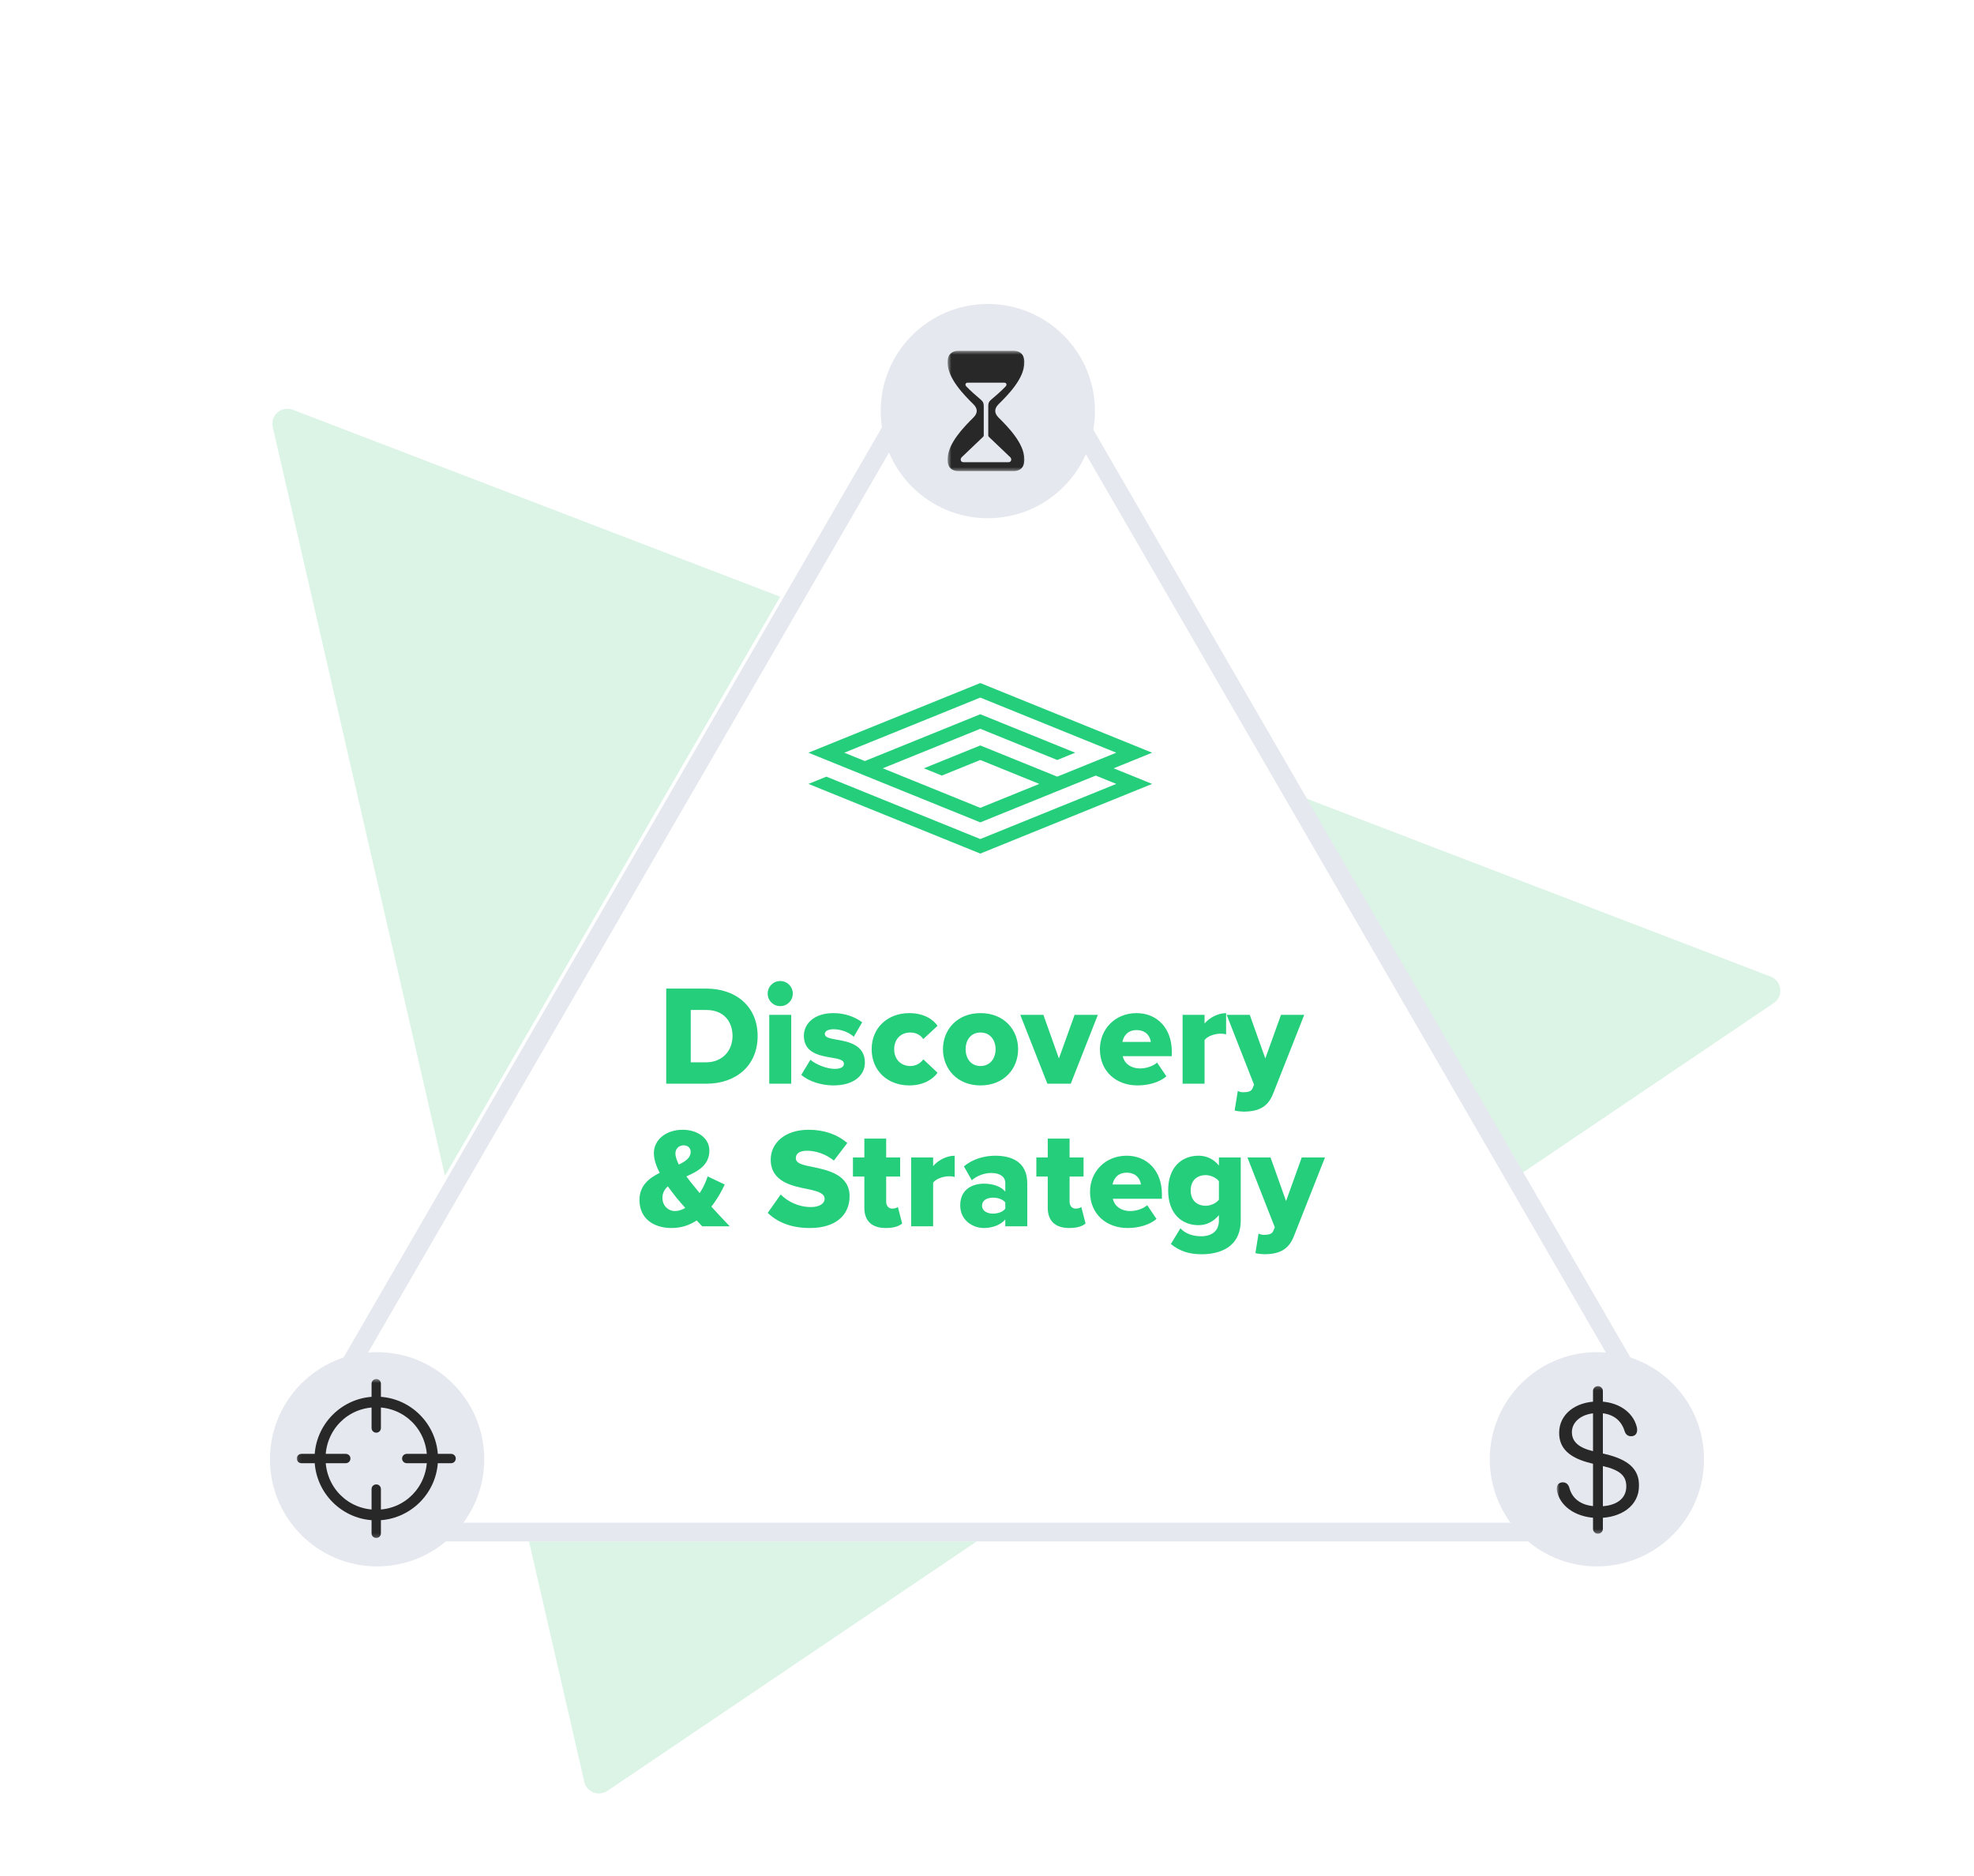 <svg width="526" height="500" viewBox="0 0 526 500" fill="none" xmlns="http://www.w3.org/2000/svg">
<g clip-path="url(#clip0_1_319)">
<path opacity="0.4" fill-rule="evenodd" clip-rule="evenodd" d="M207.889 159.008L78.014 109.191C75.024 108.044 71.966 110.701 72.683 113.822L118.561 313.337L207.889 159.008ZM140.964 410.76L155.693 474.819C156.323 477.556 159.503 478.809 161.831 477.237L260.247 410.76H140.964ZM405.162 312.875L472.636 267.299C475.317 265.488 474.85 261.408 471.829 260.25L346.984 212.362L405.162 312.875Z" fill="#A5E5C0"/>
<path fill-rule="evenodd" clip-rule="evenodd" d="M444.592 389.25L272.516 91.958C268.279 84.638 257.712 84.638 253.475 91.958L81.399 389.25C77.155 396.583 82.447 405.76 90.92 405.76H435.072C443.545 405.76 448.836 396.583 444.592 389.25ZM276.843 89.453C270.681 78.807 255.31 78.807 249.148 89.453L77.072 386.745C70.898 397.412 78.595 410.76 90.92 410.76H435.072C447.396 410.76 455.093 397.412 448.919 386.745L276.843 89.453Z" fill="#E5E8EE"/>
<path d="M263.221 138.093C278.987 138.093 291.767 125.312 291.767 109.546C291.767 93.781 278.987 81 263.221 81C247.455 81 234.675 93.781 234.675 109.546C234.675 125.312 247.455 138.093 263.221 138.093Z" fill="#E5E8EE"/>
<mask id="mask0_1_319" style="mask-type:luminance" maskUnits="userSpaceOnUse" x="252" y="93" width="22" height="33">
<path d="M273.581 93.489H252.516V125.565H273.581V93.489Z" fill="white"/>
</mask>
<g mask="url(#mask0_1_319)">
<path d="M272.936 96.364V96.66C272.936 100.894 268.493 105.337 266.054 107.741C264.956 108.839 264.869 110.058 266.054 111.243C268.493 113.665 272.936 118.125 272.936 122.324V122.673C272.936 124.537 271.856 125.53 270.096 125.53H255.356C253.596 125.53 252.516 124.537 252.516 122.673V122.324C252.516 118.125 256.976 113.665 259.398 111.243C260.601 110.058 260.513 108.839 259.398 107.741C256.976 105.337 252.516 100.894 252.516 96.66V96.364C252.516 94.499 253.596 93.489 255.356 93.489H270.096C271.856 93.489 272.936 94.499 272.936 96.364ZM257.83 101.974C257.29 101.974 257.046 102.531 257.499 102.984C258.579 104.117 260.217 105.546 261.385 106.539C261.977 107.044 262.134 107.445 262.134 108.246V115.965C262.134 116.244 262.047 116.331 261.838 116.522L256.28 121.819C255.774 122.289 255.948 123.161 256.698 123.161H268.755C269.504 123.161 269.678 122.289 269.173 121.819L263.615 116.522C263.406 116.331 263.336 116.244 263.336 115.965V108.246C263.336 107.445 263.475 107.044 264.068 106.539C265.253 105.546 266.89 104.117 267.953 102.984C268.406 102.531 268.162 101.974 267.622 101.974H257.83Z" fill="#282828"/>
</g>
<path d="M425.516 417.41C441.282 417.41 454.062 404.63 454.062 388.864C454.062 373.098 441.282 360.318 425.516 360.318C409.75 360.318 396.97 373.098 396.97 388.864C396.97 404.63 409.75 417.41 425.516 417.41Z" fill="#E5E8EE"/>
<mask id="mask1_1_319" style="mask-type:luminance" maskUnits="userSpaceOnUse" x="414" y="369" width="24" height="40">
<path d="M437.392 369.239H414.811V408.703H437.392V369.239Z" fill="white"/>
</mask>
<g mask="url(#mask1_1_319)">
<path d="M425.874 404.503C431.763 404.503 436.746 401.437 436.746 395.844C436.746 391.54 433.994 388.979 427.843 387.498L424.533 386.714C420.647 385.791 418.853 384.17 418.853 381.626C418.853 378.891 421.449 376.539 425.857 376.539C429.464 376.539 431.938 378.229 432.896 381.348C433.175 382.254 433.767 382.724 434.638 382.724C435.666 382.724 436.241 382.062 436.241 381.052C436.241 380.773 436.206 380.477 436.119 380.163C435.074 376.138 430.997 373.455 425.857 373.455C419.794 373.455 415.455 376.87 415.455 381.836C415.455 385.947 418.173 388.526 424.01 389.937L427.32 390.721C431.659 391.767 433.349 393.265 433.349 396.088C433.349 399.45 430.596 401.419 425.909 401.419C421.728 401.419 418.992 399.66 418.156 396.401C417.86 395.478 417.285 395.008 416.413 395.008C415.403 395.008 414.811 395.687 414.811 396.715C414.811 396.976 414.845 397.273 414.933 397.586C416.03 401.959 420.647 404.503 425.874 404.503ZM425.787 408.702C426.519 408.702 427.111 408.11 427.111 407.378V370.685C427.111 369.953 426.519 369.378 425.787 369.378C425.055 369.378 424.48 369.953 424.48 370.685V407.378C424.48 408.11 425.055 408.702 425.787 408.702Z" fill="#282828"/>
</g>
<path d="M100.485 417.41C116.251 417.41 129.031 404.63 129.031 388.864C129.031 373.098 116.251 360.318 100.485 360.318C84.719 360.318 71.939 373.098 71.939 388.864C71.939 404.63 84.719 417.41 100.485 417.41Z" fill="#E5E8EE"/>
<mask id="mask2_1_319" style="mask-type:luminance" maskUnits="userSpaceOnUse" x="79" y="367" width="44" height="43">
<path d="M122.093 367.455H79.075V409.846H122.093V367.455Z" fill="white"/>
</mask>
<g mask="url(#mask2_1_319)">
<path d="M100.262 405.141C109.322 405.141 116.709 397.736 116.709 388.659C116.709 379.581 109.322 372.176 100.262 372.176C91.202 372.176 83.814 379.581 83.814 388.659C83.814 397.736 91.202 405.141 100.262 405.141ZM100.262 402.301C92.7 402.301 86.741 396.29 86.741 388.659C86.741 381.027 92.7 375.016 100.262 375.016C107.824 375.016 113.782 381.027 113.782 388.659C113.782 396.29 107.824 402.301 100.262 402.301ZM100.262 409.846C100.959 409.846 101.499 409.288 101.499 408.591V396.795C101.499 396.099 100.959 395.559 100.262 395.559C99.565 395.559 99.007 396.099 99.007 396.795V408.591C99.007 409.288 99.565 409.846 100.262 409.846ZM80.33 389.913H92.125C92.822 389.913 93.38 389.356 93.38 388.659C93.38 387.962 92.822 387.422 92.125 387.422H80.33C79.633 387.422 79.075 387.962 79.075 388.659C79.075 389.356 79.633 389.913 80.33 389.913ZM100.262 381.777C100.959 381.777 101.499 381.219 101.499 380.522V368.727C101.499 368.03 100.959 367.472 100.262 367.472C99.565 367.472 99.007 368.03 99.007 368.727V380.522C99.007 381.219 99.565 381.777 100.262 381.777ZM108.398 389.913H120.194C120.891 389.913 121.448 389.356 121.448 388.659C121.448 387.962 120.891 387.422 120.194 387.422H108.398C107.702 387.422 107.144 387.962 107.144 388.659C107.144 389.356 107.702 389.913 108.398 389.913Z" fill="#282828"/>
</g>
<path d="M177.523 288.782V263.436H188.163C196.143 263.436 201.881 268.224 201.881 276.09C201.881 283.956 196.143 288.782 188.201 288.782H177.523ZM184.059 283.082H188.163C192.609 283.082 195.193 279.852 195.193 276.09C195.193 272.176 192.837 269.136 188.201 269.136H184.059V283.082ZM207.906 268.11C206.044 268.11 204.562 266.628 204.562 264.766C204.562 262.904 206.044 261.422 207.906 261.422C209.768 261.422 211.25 262.904 211.25 264.766C211.25 266.628 209.768 268.11 207.906 268.11ZM204.98 288.782V270.428H210.832V288.782H204.98ZM213.516 286.426L215.948 282.398C217.316 283.614 220.242 284.83 222.408 284.83C224.156 284.83 224.878 284.26 224.878 283.462C224.878 282.512 223.624 282.17 221.724 281.866C218.608 281.334 214.2 280.688 214.2 276.014C214.2 272.784 216.974 269.972 222.066 269.972C225.144 269.972 227.766 270.96 229.742 272.404L227.5 276.28C226.398 275.216 224.308 274.266 222.104 274.266C220.736 274.266 219.786 274.722 219.786 275.52C219.786 276.356 220.774 276.66 222.712 277.002C225.828 277.534 230.464 278.294 230.464 283.158C230.464 286.654 227.386 289.238 222.104 289.238C218.836 289.238 215.454 288.136 213.516 286.426ZM232.264 279.586C232.264 273.848 236.558 269.972 242.296 269.972C246.248 269.972 248.718 271.72 249.82 273.354L246.02 276.888C245.298 275.824 244.12 275.14 242.562 275.14C240.13 275.14 238.268 276.812 238.268 279.586C238.268 282.36 240.13 284.07 242.562 284.07C244.12 284.07 245.298 283.31 246.02 282.284L249.82 285.856C248.718 287.452 246.248 289.238 242.296 289.238C236.558 289.238 232.264 285.362 232.264 279.586ZM261.258 289.238C255.026 289.238 251.264 284.754 251.264 279.586C251.264 274.418 255.026 269.972 261.258 269.972C267.566 269.972 271.29 274.418 271.29 279.586C271.29 284.754 267.566 289.238 261.258 289.238ZM261.258 284.07C263.842 284.07 265.286 282.056 265.286 279.586C265.286 277.154 263.842 275.14 261.258 275.14C258.712 275.14 257.306 277.154 257.306 279.586C257.306 282.056 258.712 284.07 261.258 284.07ZM279.087 288.782L271.867 270.428H278.023L282.165 282.056L286.345 270.428H292.539L285.319 288.782H279.087ZM293.087 279.586C293.087 274.266 297.115 269.972 302.853 269.972C308.287 269.972 312.239 273.962 312.239 280.194V281.448H299.167C299.509 283.158 301.105 284.716 303.841 284.716C305.475 284.716 307.299 284.07 308.325 283.158L310.795 286.806C308.971 288.44 305.931 289.238 303.119 289.238C297.457 289.238 293.087 285.552 293.087 279.586ZM302.853 274.494C300.307 274.494 299.319 276.318 299.091 277.648H306.653C306.501 276.356 305.551 274.494 302.853 274.494ZM315.121 288.782V270.428H320.973V272.746C322.189 271.264 324.507 269.972 326.711 269.972V275.634C326.369 275.52 325.875 275.444 325.267 275.444C323.747 275.444 321.733 276.09 320.973 277.154V288.782H315.121ZM329.827 290.72C330.245 290.948 330.815 291.062 331.271 291.062C332.601 291.062 333.437 290.796 333.741 290.036L334.159 289.048L326.863 270.428H333.019L337.161 282.056L341.341 270.428H347.535L339.251 291.404C337.769 295.28 334.995 296.154 331.499 296.23C330.967 296.23 329.599 296.116 328.991 295.926L329.827 290.72ZM194.452 326.782H187.118C186.7 326.364 186.206 325.832 185.636 325.224C183.736 326.478 181.532 327.238 178.986 327.238C174.198 327.238 170.398 324.768 170.398 319.752C170.398 315.952 172.906 313.976 175.794 312.532C174.844 310.746 174.236 308.922 174.236 307.25C174.236 303.792 177.39 301.056 181.912 301.056C185.636 301.056 189.018 303.108 189.018 306.604C189.018 310.48 185.978 312.114 182.9 313.482C183.546 314.356 184.154 315.154 184.686 315.8C185.256 316.522 185.864 317.244 186.434 317.928C187.384 316.522 188.106 314.926 188.562 313.482L193.122 315.648C192.172 317.662 190.994 319.714 189.55 321.538C191.108 323.248 192.704 324.958 194.452 326.782ZM179.974 307.364C179.974 308.238 180.354 309.264 180.886 310.328C182.71 309.454 184.04 308.504 184.04 306.946C184.04 305.882 183.242 305.198 182.178 305.198C180.924 305.198 179.974 306.11 179.974 307.364ZM179.822 322.716C180.772 322.716 181.722 322.412 182.596 321.88C181.646 320.816 180.772 319.79 180.202 319.106C179.48 318.194 178.72 317.168 177.96 316.142C177.086 316.902 176.516 317.89 176.516 319.182C176.516 321.31 178.074 322.716 179.822 322.716ZM204.57 323.21L208.028 318.308C209.852 320.132 212.664 321.652 216.122 321.652C218.364 321.652 219.732 320.702 219.732 319.486C219.732 318.042 218.098 317.472 215.4 316.902C211.22 316.066 205.368 315.002 205.368 308.998C205.368 304.742 208.978 301.056 215.476 301.056C219.542 301.056 223.076 302.272 225.774 304.59L222.202 309.264C220.074 307.516 217.3 306.642 215.058 306.642C212.892 306.642 212.056 307.516 212.056 308.618C212.056 309.948 213.614 310.404 216.426 310.936C220.606 311.81 226.382 313.026 226.382 318.764C226.382 323.856 222.62 327.238 215.818 327.238C210.688 327.238 207.116 325.642 204.57 323.21ZM236.056 327.238C232.332 327.238 230.318 325.376 230.318 321.842V313.52H227.278V308.428H230.318V303.412H236.132V308.428H239.856V313.52H236.132V320.208C236.132 321.272 236.74 322.07 237.766 322.07C238.412 322.07 239.058 321.842 239.248 321.614L240.388 326.022C239.666 326.706 238.222 327.238 236.056 327.238ZM242.795 326.782V308.428H248.647V310.746C249.863 309.264 252.181 307.972 254.385 307.972V313.634C254.043 313.52 253.549 313.444 252.941 313.444C251.421 313.444 249.407 314.09 248.647 315.154V326.782H242.795ZM267.875 326.782V324.958C266.735 326.326 264.531 327.238 262.175 327.238C259.363 327.238 255.867 325.338 255.867 321.196C255.867 316.75 259.363 315.42 262.175 315.42C264.607 315.42 266.773 316.18 267.875 317.548V315.23C267.875 313.634 266.507 312.57 264.151 312.57C262.327 312.57 260.427 313.254 258.945 314.508L256.855 310.822C259.211 308.808 262.365 307.972 265.177 307.972C269.585 307.972 273.727 309.606 273.727 315.306V326.782H267.875ZM267.875 322.07V320.436C267.267 319.6 265.899 319.144 264.607 319.144C263.049 319.144 261.681 319.828 261.681 321.272C261.681 322.716 263.049 323.4 264.607 323.4C265.899 323.4 267.267 322.944 267.875 322.07ZM284.929 327.238C281.205 327.238 279.191 325.376 279.191 321.842V313.52H276.151V308.428H279.191V303.412H285.005V308.428H288.729V313.52H285.005V320.208C285.005 321.272 285.613 322.07 286.639 322.07C287.285 322.07 287.931 321.842 288.121 321.614L289.261 326.022C288.539 326.706 287.095 327.238 284.929 327.238ZM290.452 317.586C290.452 312.266 294.48 307.972 300.218 307.972C305.652 307.972 309.604 311.962 309.604 318.194V319.448H296.532C296.874 321.158 298.47 322.716 301.206 322.716C302.84 322.716 304.664 322.07 305.69 321.158L308.16 324.806C306.336 326.44 303.296 327.238 300.484 327.238C294.822 327.238 290.452 323.552 290.452 317.586ZM300.218 312.494C297.672 312.494 296.684 314.318 296.456 315.648H304.018C303.866 314.356 302.916 312.494 300.218 312.494ZM311.992 331.494L314.538 327.314C315.944 328.834 317.996 329.442 320.124 329.442C322.062 329.442 324.798 328.644 324.798 325.224V323.818C323.278 325.604 321.454 326.478 319.364 326.478C314.88 326.478 311.27 323.4 311.27 317.206C311.27 311.164 314.766 307.972 319.364 307.972C321.416 307.972 323.316 308.77 324.798 310.594V308.428H330.612V325.148C330.612 332.634 324.684 334.23 320.124 334.23C316.97 334.23 314.348 333.432 311.992 331.494ZM324.798 319.676V314.774C324.076 313.786 322.518 313.14 321.302 313.14C318.984 313.14 317.274 314.546 317.274 317.206C317.274 319.904 318.984 321.31 321.302 321.31C322.518 321.31 324.076 320.664 324.798 319.676ZM335.356 328.72C335.774 328.948 336.344 329.062 336.8 329.062C338.13 329.062 338.966 328.796 339.27 328.036L339.688 327.048L332.392 308.428H338.548L342.69 320.056L346.87 308.428H353.064L344.78 329.404C343.298 333.28 340.524 334.154 337.028 334.23C336.496 334.23 335.128 334.116 334.52 333.926L335.356 328.72Z" fill="#24CE7B"/>
<path fill-rule="evenodd" clip-rule="evenodd" d="M215.422 200.579L261.211 182.016L307 200.579L296.747 204.736L307 208.893L296.747 213.051L291.97 214.987L261.213 227.458H261.209L215.422 208.893L220.199 206.957L261.211 223.584L287.194 213.051L291.97 211.114L297.447 208.893L291.97 206.673L286.494 208.893L281.718 210.831L261.211 219.144L215.422 200.579ZM261.211 185.889L224.974 200.579L230.453 202.801L261.211 190.329L286.495 200.579L281.719 202.518L261.211 194.204L235.229 204.736L261.211 215.271L276.942 208.893L261.211 202.517L250.958 206.673L246.184 204.737L261.211 198.644L281.718 206.957L287.194 204.736L291.97 202.801L297.447 200.579L261.211 185.889Z" fill="#24CE7B"/>
</g>
<defs>
<clipPath id="clip0_1_319">
<rect width="526" height="500" fill="white"/>
</clipPath>
</defs>
</svg>
